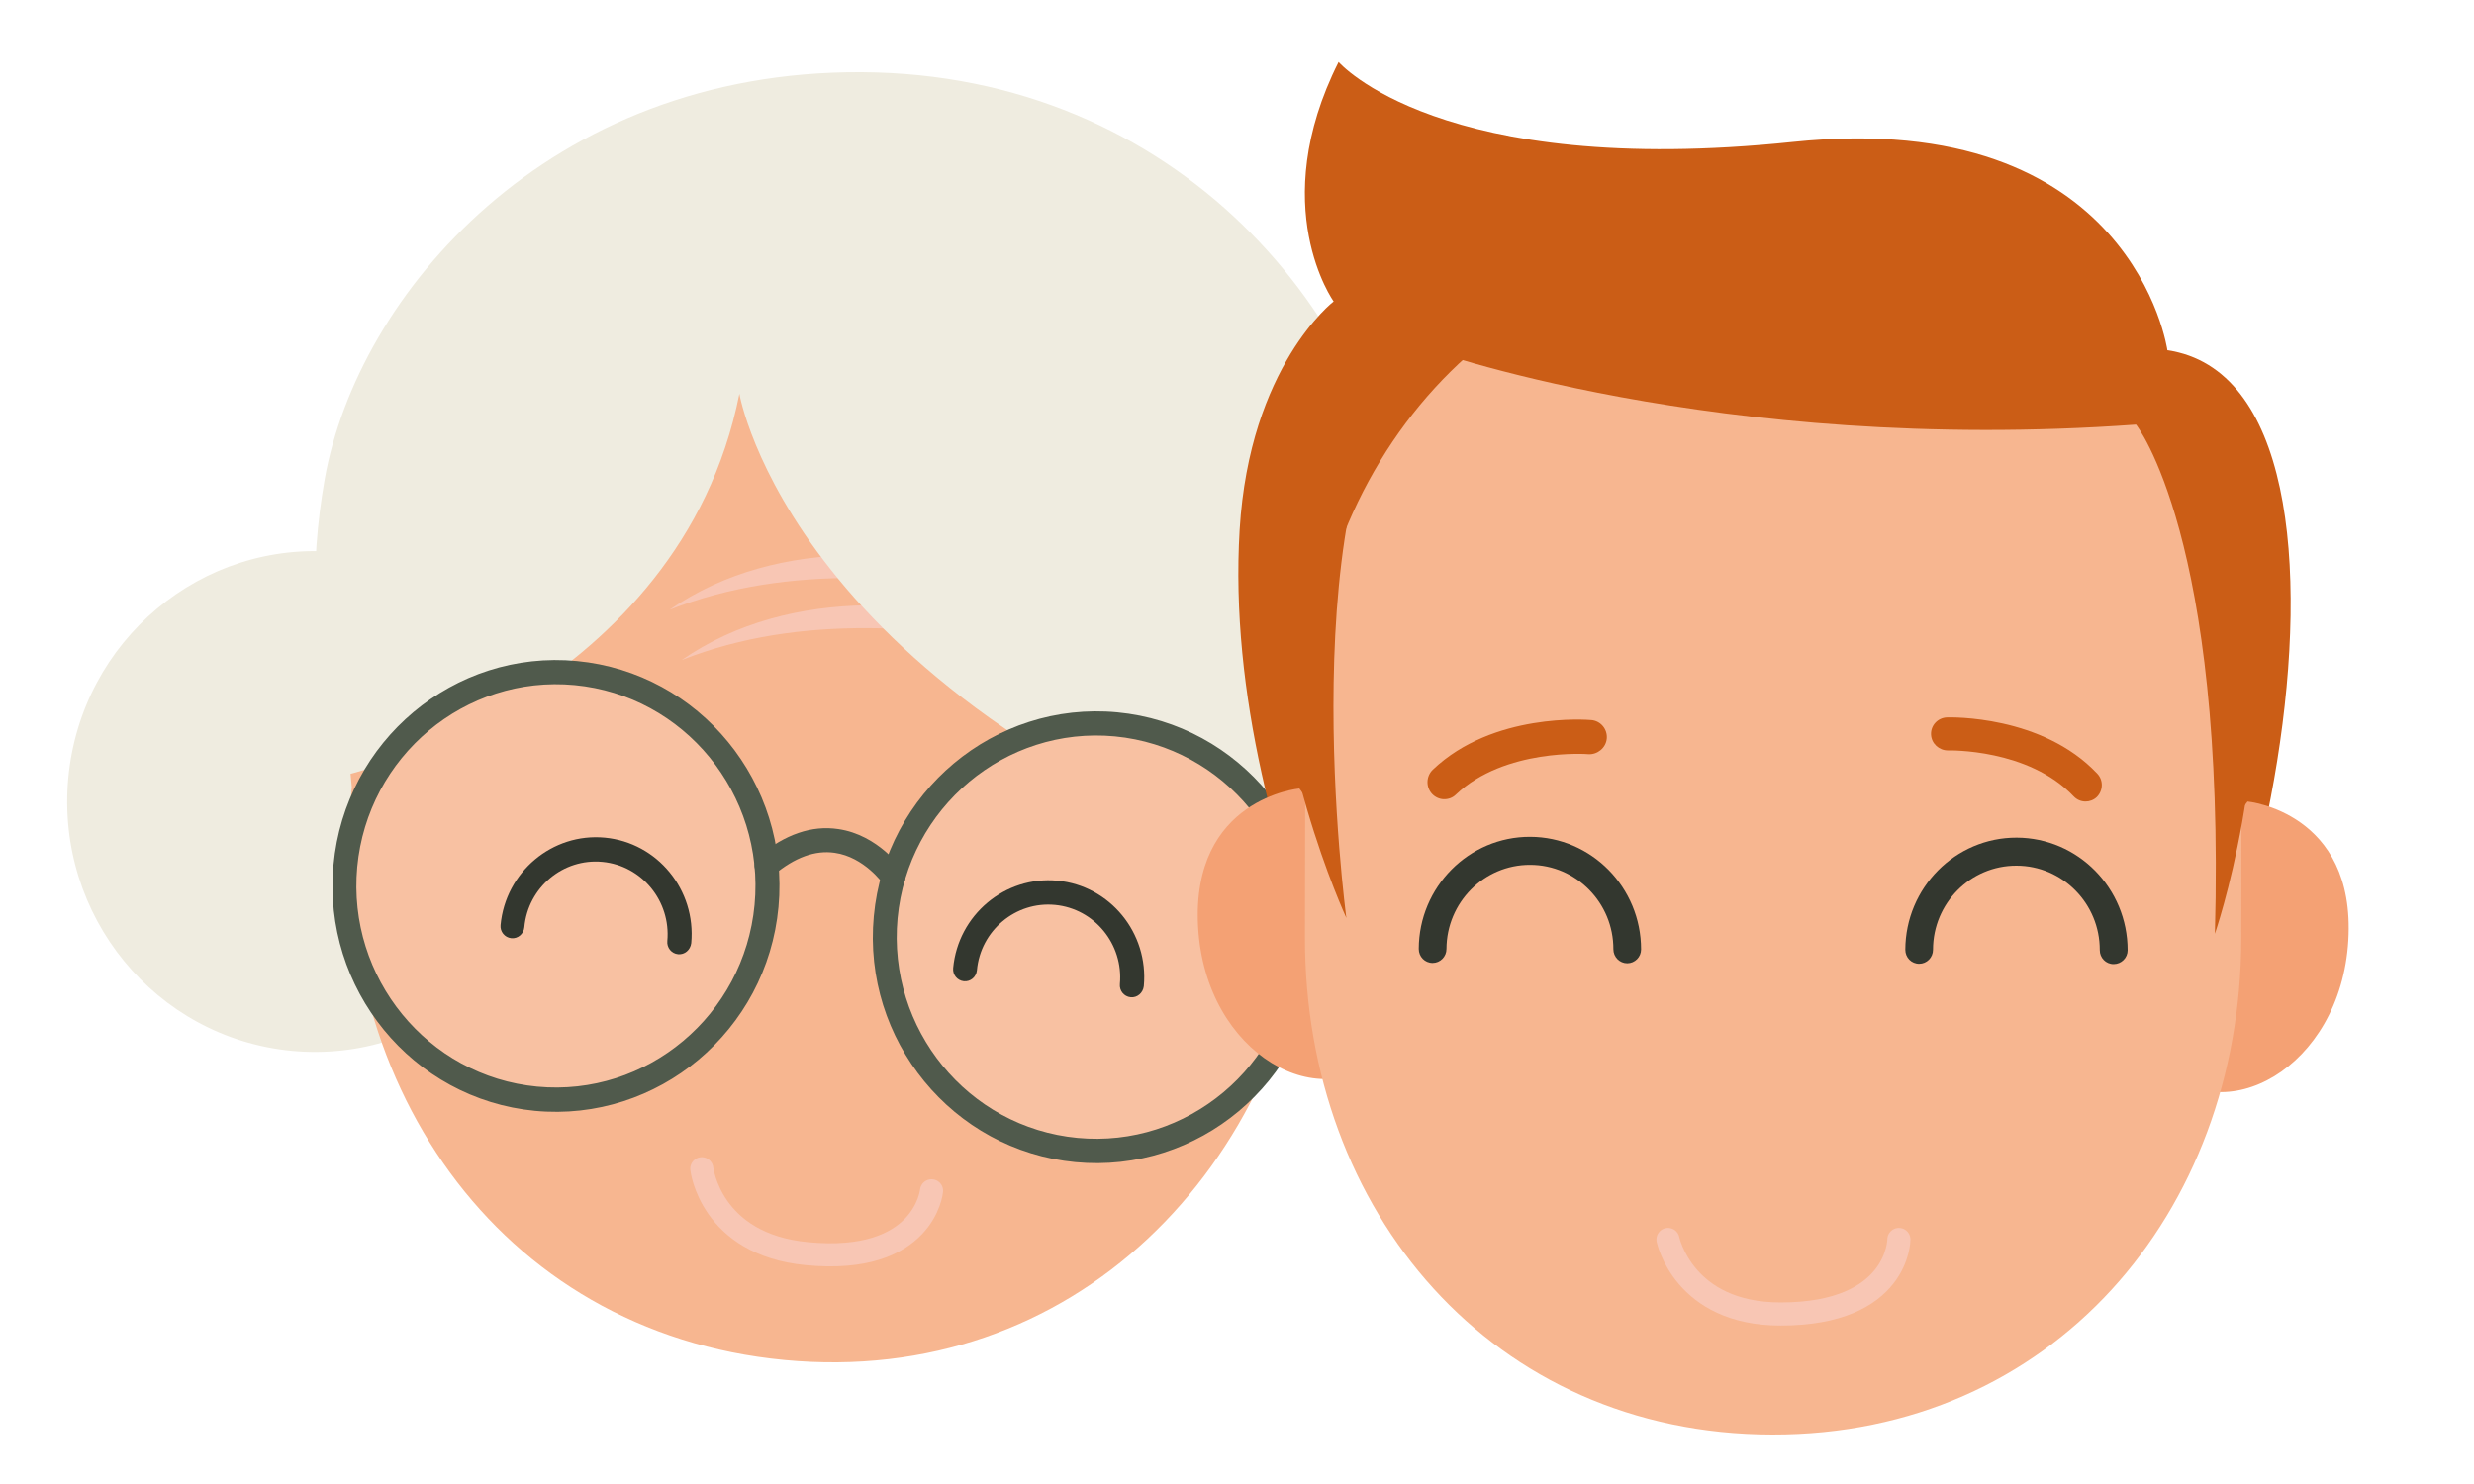 <svg enable-background="new 0 0 150 90" viewBox="0 0 150 90" xmlns="http://www.w3.org/2000/svg"><path d="m34.05 50.03c-.78 8.35-8.1 14.48-16.36 13.7-8.26-.79-14.32-8.19-13.55-16.54.78-8.35 8.1-14.48 16.36-13.7s14.32 8.19 13.55 16.54z" fill="#efece0"/><path d="m79.74 53.29c-1.64 17.66-14.72 30.85-32.18 29.19-17.46-1.66-27.88-17.09-26.23-34.75l-1.23-13.01c1.64-17.66 17.13-30.63 34.59-28.97 17.46 1.66 30.29 17.32 28.65 34.98z" fill="#f7b690"/><path d="m40.6 36.98c6.64-4.6 15.67-3.82 22.97-1.32 1.05.42 2.09.85 3.11 1.32-1.12-.18-2.2-.43-3.29-.66-7.5-1.4-15.51-2.2-22.79.66z" fill="#f8c6b4"/><path d="m41.33 40.03c6.64-4.6 15.67-3.82 22.97-1.32 1.05.42 2.09.85 3.11 1.32-1.12-.18-2.2-.43-3.29-.66-7.5-1.41-15.52-2.21-22.79.66z" fill="#f8c6b4"/><path d="m21.25 46.93s19.98-4.95 23.58-23.05c0 0 3.17 18.68 34.92 29.41 0 0 6.87-4.85 5.43-19.53-1.44-14.67-13.9-29.27-32.93-29.38-19.05-.11-30.58 13.52-32.56 24.66-1.96 11.14 1.56 17.89 1.56 17.89z" fill="#efece0"/><path d="m46.47 54.94c-.66 7.13-6.92 12.37-13.97 11.69-7.05-.67-12.23-6.99-11.57-14.12s6.92-12.37 13.97-11.7c7.06.68 12.24 7 11.57 14.13z" fill="#f8c1a2"/><path d="m32.44 67.37c-7.44-.71-12.92-7.4-12.22-14.92s7.32-13.07 14.76-12.36 12.92 7.4 12.22 14.92-7.32 13.06-14.76 12.36zm2.4-25.82c-6.64-.63-12.55 4.32-13.18 11.03-.62 6.71 4.27 12.69 10.91 13.32s12.55-4.32 13.18-11.03-4.27-12.69-10.91-13.32z" fill="#505a4c"/><path d="m79.23 58.06c-.66 7.13-6.92 12.37-13.97 11.69-7.05-.67-12.23-6.99-11.57-14.12s6.92-12.37 13.97-11.69c7.06.66 12.24 6.99 11.57 14.12z" fill="#f8c1a2"/><path d="m65.2 70.48c-7.44-.71-12.92-7.4-12.22-14.92s7.32-13.06 14.76-12.36c7.44.71 12.92 7.4 12.22 14.92-.7 7.53-7.32 13.07-14.76 12.36zm2.4-25.82c-6.64-.63-12.55 4.32-13.18 11.03-.62 6.72 4.27 12.69 10.91 13.32s12.55-4.32 13.18-11.03-4.27-12.68-10.91-13.32z" fill="#505a4c"/><path d="m54.09 53.93c-.21-.02-.4-.13-.53-.31-.02-.03-1.16-1.65-2.96-1.9-1.18-.17-2.41.28-3.67 1.33-.31.26-.77.21-1.02-.1s-.21-.78.1-1.03c1.59-1.32 3.21-1.88 4.81-1.64 2.44.35 3.88 2.44 3.94 2.53.23.33.14.79-.19 1.02-.15.08-.31.12-.48.1z" fill="#505a4c"/><path d="m68.55 60.48c-.4-.04-.69-.4-.65-.8.22-2.42-1.54-4.57-3.93-4.8s-4.52 1.55-4.74 3.97c-.04.4-.39.7-.79.66s-.69-.4-.65-.8c.3-3.22 3.14-5.6 6.32-5.3 3.19.3 5.54 3.17 5.24 6.4-.05.41-.4.71-.8.67z" fill="#33372f"/><path d="m41.11 57.87c-.4-.04-.69-.4-.65-.8.22-2.42-1.54-4.57-3.93-4.8s-4.52 1.55-4.74 3.97c-.04.4-.39.7-.79.66s-.69-.4-.65-.8c.3-3.22 3.14-5.6 6.32-5.3 3.19.3 5.54 3.17 5.24 6.4-.05.41-.4.71-.8.67z" fill="#33372f"/><path d="m42.55 70.88s.51 4.59 6.37 5.15c7.14.69 7.56-3.81 7.56-3.81" style="fill:none;stroke:#f8c6b4;stroke-width:1.401;stroke-linecap:round;stroke-linejoin:round;stroke-miterlimit:10"/><path d="m86.92 72.87s-12.96-20.84-11.76-40.74c.6-9.95 5.7-13.85 5.7-13.85s-4.12-5.74.3-14.52c0 0 6.11 7.09 27.53 4.85 20.66-2.16 22.72 12.63 22.72 12.63 14.77 2.2 4.81 47.05-5.5 51.63z" fill="#cb5d16"/><path d="m78.78 47.82s-6.57.6-6.14 8.39 7.61 11.7 11.48 7.55c3.85-4.14-5.34-15.94-5.34-15.94z" fill="#f4a174"/><path d="m136.27 48.61s6.57.63 6.11 8.42-7.66 11.67-11.5 7.51c-3.84-4.17 5.39-15.93 5.39-15.93z" fill="#f4a174"/><path d="m135.89 56.94c-.03 16.63-11.47 30.09-28.44 30.06-16.97-.03-28.36-13.54-28.33-30.17l.02-12.04c.03-16.63 11.47-30.09 28.44-30.06 16.97.03 28.36 13.54 28.33 30.17z" fill="#f7b690"/><path d="m128.15 58.47c-.47 0-.84-.38-.84-.85.01-2.82-2.26-5.12-5.05-5.12-2.79-.01-5.06 2.28-5.06 5.1 0 .47-.38.85-.84.85-.47 0-.84-.38-.84-.85.01-3.76 3.04-6.81 6.75-6.8 3.72.01 6.73 3.07 6.73 6.83 0 .46-.38.84-.85.84z" fill="#33372f"/><path d="m98.66 58.42c-.46 0-.84-.38-.84-.85.01-2.82-2.26-5.12-5.05-5.12-2.79-.01-5.06 2.28-5.07 5.1 0 .47-.38.85-.84.85-.47 0-.84-.38-.84-.85.01-3.76 3.04-6.81 6.75-6.8 3.72.01 6.73 3.07 6.73 6.83 0 .46-.38.84-.84.84z" fill="#33372f"/><g fill="#cb5d16"><path d="m126.45 48.61c-.26 0-.52-.1-.72-.31-2.75-2.91-7.56-2.79-7.63-2.79-.54 0-1-.42-1.02-.97s.41-1.01.96-1.03c.21-.01 5.77-.15 9.12 3.41.38.4.36 1.03-.03 1.42-.19.18-.44.27-.68.27z"/><path d="m86.18 21.04s17.81 6.55 43.33 4.71c0 0 5.44 6.82 4.78 30.88 0 0 14.95-43.34-28.69-43.34s-23.97 42.38-23.97 42.38-3.57-26.5 4.55-34.63z"/><path d="m87.52 48.47c-.25-.01-.5-.12-.69-.32-.39-.42-.37-1.07.04-1.47 3.66-3.49 9.39-3.03 9.62-3.01.56.05.98.55.93 1.12s-.57.98-1.11.95c-.04-.01-5.07-.38-8.04 2.45-.2.2-.47.29-.75.28z"/></g><path d="m101.13 75.17s.93 4.52 6.83 4.52c7.17 0 7.17-4.52 7.17-4.52" style="fill:none;stroke:#f8c6b4;stroke-width:1.401;stroke-linecap:round;stroke-linejoin:round;stroke-miterlimit:10"/></svg>